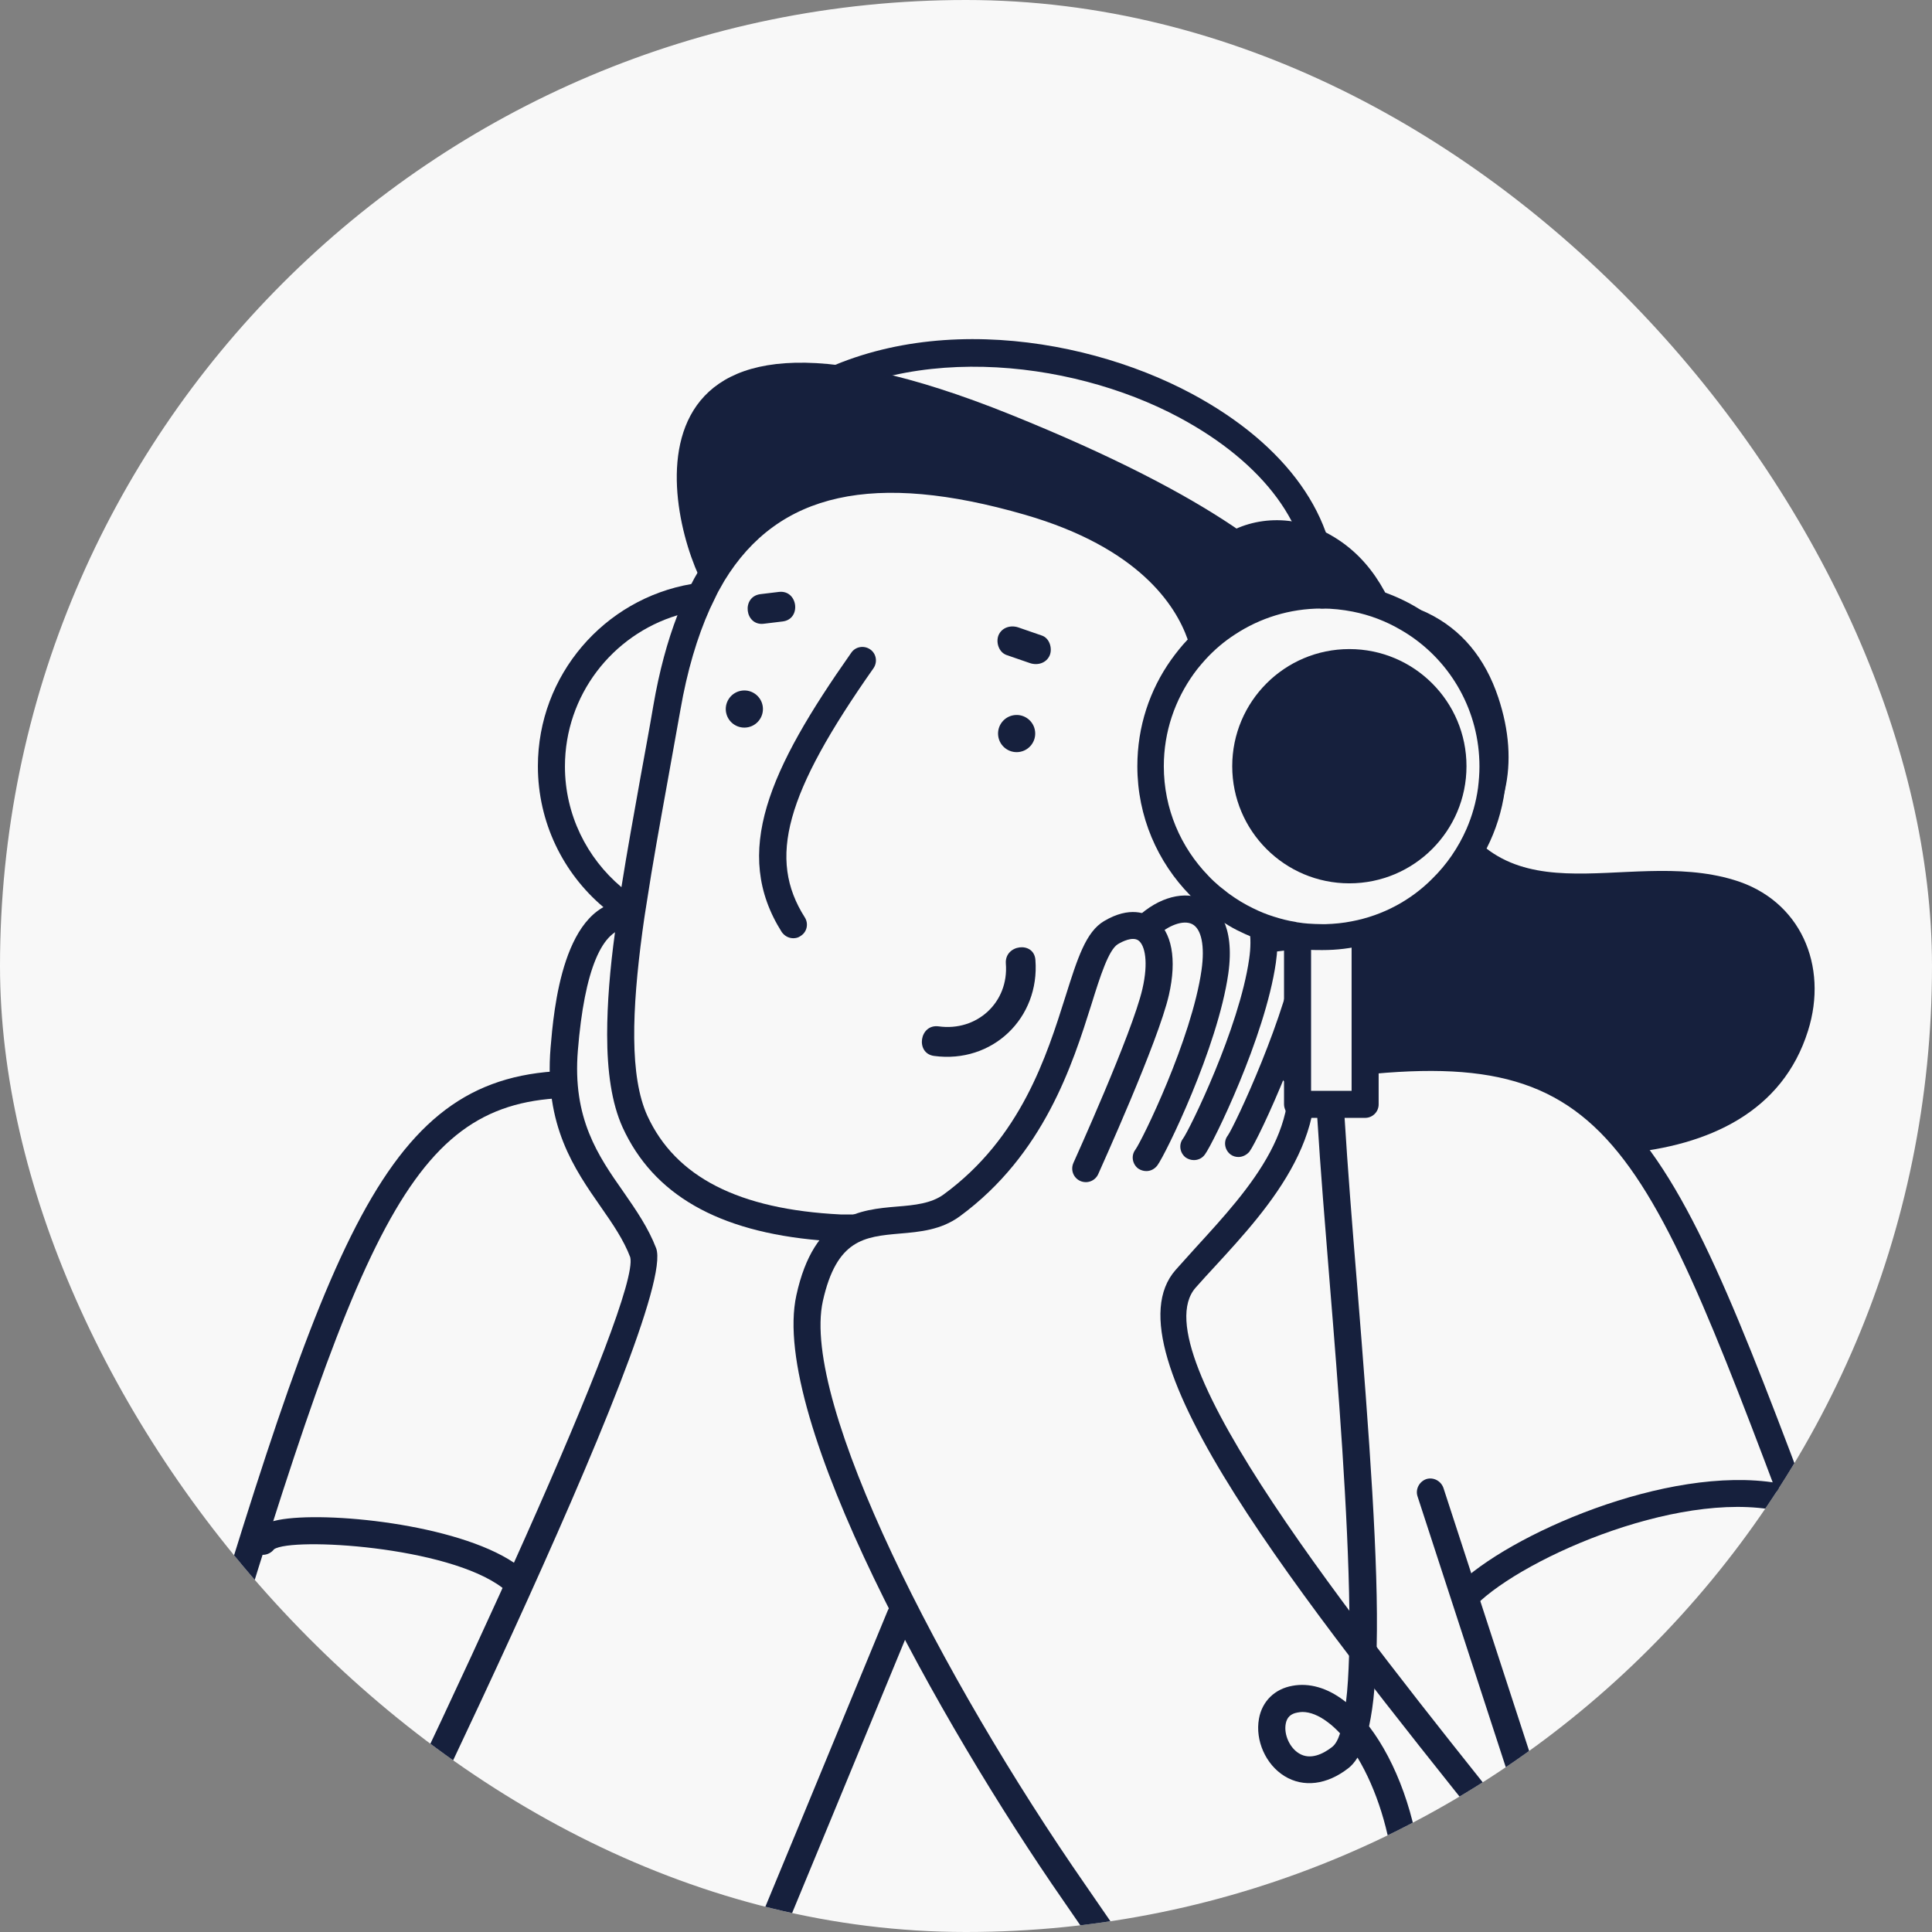 <?xml version="1.0" encoding="UTF-8"?> <svg xmlns="http://www.w3.org/2000/svg" width="80" height="80" viewBox="0 0 80 80" fill="none"><rect x="0" y="0" width="80" height="80" fill="#808080" stroke="none"/> <g clip-path="url(#clip0_70_1087)"> <rect width="80" height="80" rx="40" fill="#F8F8F8"></rect> <path d="M71.799 36.437C67.194 35.038 61.947 38.489 59.615 32.275C58.333 28.835 58.624 23.834 54.742 21.968C53.157 21.211 51.326 21.49 50.16 22.563C49.997 22.61 49.869 22.715 49.834 22.901C49.437 23.379 49.146 23.974 49.029 24.673C48.913 25.373 49.997 25.676 50.114 24.976C50.16 24.697 50.242 24.452 50.335 24.218C50.382 24.23 50.417 24.23 50.463 24.242C52.655 28.357 49.974 33.814 49.845 38.396C50.16 37.976 50.72 37.719 51.221 37.906C52.107 38.233 53.087 38.302 53.798 38.99C54.672 39.83 54.614 41.042 54.451 42.138C54.369 42.721 54.287 43.281 54.182 43.852C57.552 43.164 61.236 43.491 64.232 45.076C65.526 45.764 66.494 46.685 67.24 47.758C70.773 47.443 73.816 46.032 74.865 42.686C75.716 39.993 74.562 37.265 71.799 36.437Z" fill="#16203D"></path> <path d="M29.256 24.463C27.589 21.665 24.942 10.344 41.871 17.177C58.8 24.009 55.034 28.299 55.034 28.299L29.256 24.463Z" fill="#16203D"></path> <path d="M61.516 29.069C60.117 24.825 55.792 24.848 52.761 25.967C51.525 26.434 50.499 27.075 49.986 27.681C49.986 27.681 50.032 22.948 42.606 20.802C36.217 18.96 31.926 19.846 29.513 23.799C29.361 24.055 29.21 24.323 29.07 24.603C25.84 25.174 23.206 27.961 22.984 31.272C22.821 33.767 24.15 36.18 26.167 37.591C25.607 41.322 25.397 44.551 26.283 46.464C27.752 49.67 31.157 50.696 34.759 50.87C39.773 50.859 44.751 50.801 47.479 46.662C49.17 44.866 50.569 42.126 51.828 38.967C57.844 38.547 63.487 35.05 61.516 29.069Z" fill="#F8F8F8"></path> <path d="M62.041 28.882C61.493 27.238 60.514 26.061 59.114 25.384C59.021 25.338 58.94 25.303 58.846 25.268C58.415 25.093 57.983 24.965 57.552 24.883C57.051 24.79 56.561 24.755 56.072 24.766C55.803 24.766 55.535 24.778 55.29 24.813C55.034 24.836 54.789 24.871 54.544 24.918C54.451 24.93 54.369 24.953 54.288 24.965C53.553 25.105 52.959 25.303 52.562 25.443C52.049 25.641 51.559 25.862 51.128 26.096C50.848 26.247 50.592 26.41 50.37 26.573C50.347 26.469 50.312 26.352 50.265 26.235C50.207 26.061 50.137 25.886 50.056 25.687C50.009 25.571 49.939 25.443 49.881 25.303C49.694 24.941 49.461 24.545 49.146 24.148C48.062 22.749 46.15 21.234 42.745 20.243C36.03 18.307 31.541 19.357 29.023 23.484C28.976 23.566 28.93 23.636 28.883 23.717C28.79 23.869 28.708 24.02 28.627 24.183C28.522 24.393 28.417 24.591 28.323 24.813C28.23 25.023 28.137 25.244 28.055 25.466C27.636 26.55 27.297 27.798 27.053 29.22C26.889 30.188 26.703 31.179 26.528 32.146C26.248 33.709 25.968 35.248 25.735 36.717C25.7 36.926 25.665 37.136 25.642 37.335C25.642 37.346 25.642 37.346 25.642 37.358C25.607 37.568 25.584 37.778 25.549 37.987C25.537 38.057 25.525 38.139 25.514 38.209C25.502 38.337 25.479 38.465 25.467 38.594C25.257 40.121 25.141 41.555 25.141 42.838C25.141 44.365 25.327 45.682 25.782 46.685C27.053 49.46 29.723 50.999 33.943 51.36C34.164 51.383 34.398 51.395 34.619 51.407C34.689 51.325 34.771 51.255 34.864 51.185C36.181 50.229 37.79 50.579 39.213 50.159C39.201 50.159 39.19 50.159 39.178 50.159C37.919 50.264 36.625 50.276 35.342 50.288C35.167 50.288 34.992 50.288 34.806 50.288C30.585 50.078 27.974 48.737 26.808 46.207C26.062 44.575 26.167 41.823 26.598 38.594C26.621 38.395 26.656 38.209 26.68 38.011C26.691 37.964 26.691 37.917 26.703 37.859C26.726 37.708 26.75 37.568 26.773 37.416C27.018 35.796 27.332 34.082 27.647 32.333C27.822 31.354 27.997 30.374 28.172 29.407C28.452 27.786 28.871 26.375 29.396 25.209C29.489 25.011 29.583 24.813 29.676 24.627C29.699 24.591 29.711 24.545 29.734 24.51C29.816 24.358 29.909 24.207 29.991 24.055C32.229 20.383 36.193 19.508 42.442 21.315C47.153 22.679 48.68 25.058 49.181 26.48C49.263 26.725 49.321 26.935 49.356 27.122C49.379 27.25 49.391 27.355 49.403 27.448C49.414 27.564 49.414 27.634 49.414 27.658C49.414 27.739 49.426 27.821 49.461 27.891C49.519 28.031 49.636 28.136 49.776 28.182C49.997 28.264 50.242 28.206 50.394 28.019C50.499 27.891 50.627 27.774 50.778 27.646C50.93 27.529 51.093 27.401 51.28 27.285C51.746 26.982 52.317 26.702 52.935 26.469C53.67 26.2 54.404 26.014 55.127 25.932C56.188 25.804 57.191 25.874 58.042 26.154C58.135 26.189 58.228 26.212 58.322 26.247C58.426 26.294 58.52 26.329 58.625 26.375C59.744 26.912 60.537 27.868 60.98 29.208C61.376 30.421 61.458 31.552 61.225 32.589C61.108 33.126 60.898 33.627 60.607 34.117C60.56 34.198 60.502 34.28 60.455 34.362C59.394 35.947 57.377 37.195 54.882 37.871C54.649 37.929 54.404 37.999 54.159 38.046C54.031 38.069 53.903 38.104 53.775 38.127C53.74 38.139 53.705 38.139 53.658 38.151C53.39 38.197 53.11 38.244 52.83 38.279C52.644 38.302 52.446 38.326 52.247 38.349C52.224 38.349 52.201 38.349 52.189 38.349C52.562 38.594 52.714 38.99 52.725 39.422C52.772 39.41 52.83 39.41 52.877 39.398C52.97 39.386 53.063 39.375 53.168 39.363C53.343 39.34 53.518 39.317 53.681 39.282C53.693 39.282 53.705 39.282 53.716 39.27C53.856 39.247 53.984 39.223 54.113 39.2C54.358 39.153 54.602 39.095 54.836 39.037C54.906 39.025 54.987 39.002 55.057 38.978C55.43 38.885 55.803 38.769 56.153 38.652C56.34 38.594 56.514 38.524 56.689 38.454C57.844 38.011 58.858 37.428 59.709 36.752C60.362 36.227 60.922 35.632 61.353 34.98L61.365 34.968C61.831 34.28 62.146 33.522 62.309 32.741C62.589 31.552 62.495 30.246 62.041 28.882Z" fill="#16203D"></path> <path d="M32.847 38.85C32.661 38.85 32.486 38.757 32.37 38.594C30.294 35.306 31.845 31.867 35.249 27.028C35.424 26.772 35.774 26.713 36.03 26.888C36.287 27.063 36.345 27.413 36.17 27.669C32.521 32.858 31.775 35.551 33.325 37.987C33.489 38.244 33.419 38.594 33.151 38.757C33.057 38.827 32.952 38.85 32.847 38.85Z" fill="#16203D"></path> <path d="M42.19 31.139C42.612 31.087 42.912 30.703 42.86 30.281C42.809 29.86 42.425 29.559 42.003 29.611C41.581 29.663 41.281 30.047 41.333 30.468C41.384 30.89 41.768 31.19 42.19 31.139Z" fill="#16203D"></path> <path d="M30.916 30.123C31.337 30.072 31.637 29.688 31.586 29.266C31.534 28.844 31.15 28.544 30.729 28.596C30.307 28.648 30.007 29.031 30.058 29.453C30.11 29.875 30.494 30.175 30.916 30.123Z" fill="#16203D"></path> <path d="M38.864 42.499C40.449 42.721 41.778 41.508 41.65 39.9C41.592 39.107 42.816 38.955 42.874 39.748C43.061 42.161 41.09 44.05 38.677 43.724C37.896 43.619 38.071 42.395 38.864 42.499Z" fill="#16203D"></path> <path d="M41.346 26.305C41.486 25.979 41.848 25.874 42.163 25.979C42.489 26.096 42.816 26.2 43.142 26.317C43.457 26.422 43.585 26.842 43.468 27.133C43.328 27.459 42.967 27.564 42.652 27.459C42.326 27.343 41.999 27.238 41.673 27.121C41.358 27.005 41.23 26.597 41.346 26.305Z" fill="#16203D"></path> <path d="M31.483 24.603L32.252 24.51C33.045 24.417 33.197 25.641 32.404 25.734L31.634 25.827C30.841 25.932 30.69 24.708 31.483 24.603Z" fill="#16203D"></path> <path d="M72.196 102.391C60.339 102.391 51.234 89.181 45.113 80.274C44.74 79.738 44.378 79.201 44.029 78.7C38.969 71.413 31.857 58.728 32.976 53.634C33.711 50.264 35.623 50.089 37.15 49.961C37.873 49.903 38.561 49.833 39.074 49.46C42.28 47.116 43.341 43.724 44.122 41.252C44.611 39.701 44.961 38.582 45.719 38.139C46.78 37.51 47.48 37.813 47.806 38.046C48.529 38.57 48.739 39.725 48.401 41.205C47.958 43.141 45.568 48.399 45.474 48.62C45.346 48.9 45.02 49.028 44.728 48.9C44.448 48.772 44.32 48.445 44.448 48.154C44.472 48.096 46.885 42.779 47.305 40.949C47.561 39.841 47.41 39.142 47.142 38.944C46.897 38.769 46.465 38.99 46.29 39.095C45.906 39.328 45.556 40.424 45.194 41.59C44.413 44.062 43.236 47.804 39.738 50.369C38.969 50.929 38.094 51.01 37.255 51.08C35.797 51.209 34.643 51.313 34.072 53.878C33.151 58.076 38.992 69.478 44.95 78.059C45.299 78.56 45.661 79.097 46.034 79.633C52.353 88.82 61.901 102.682 74.085 101.143C77.501 100.712 79.67 99.523 80.929 97.412C83.54 93.04 82.234 84.436 76.802 70.364C75.857 67.904 75.006 65.654 74.237 63.59C67.626 46.02 66.437 42.849 53.612 44.889C53.297 44.936 53.017 44.726 52.971 44.423C52.924 44.12 53.134 43.828 53.437 43.782C67.16 41.602 68.722 45.741 75.286 63.194C76.055 65.257 76.906 67.496 77.851 69.956C83.412 84.378 84.706 93.285 81.896 97.984C80.462 100.385 77.956 101.773 74.225 102.251C73.549 102.356 72.861 102.391 72.196 102.391Z" fill="#16203D"></path> <path d="M47.468 48.492C47.351 48.492 47.235 48.457 47.13 48.387C46.885 48.201 46.827 47.851 47.013 47.606C47.293 47.221 49.345 43.024 49.753 40.168C49.893 39.177 49.753 38.466 49.368 38.267C49.007 38.081 48.377 38.302 47.841 38.815C47.62 39.025 47.258 39.014 47.048 38.792C46.838 38.571 46.85 38.209 47.072 37.999C47.981 37.136 49.077 36.857 49.881 37.265C50.371 37.521 51.152 38.256 50.861 40.319C50.418 43.397 48.261 47.804 47.923 48.259C47.806 48.41 47.643 48.492 47.468 48.492Z" fill="#16203D"></path> <path d="M49.438 48.037C49.322 48.037 49.205 48.002 49.1 47.932C48.856 47.746 48.797 47.396 48.984 47.151C49.264 46.767 51.316 42.569 51.724 39.713C51.864 38.757 51.724 38.046 51.374 37.824C51.094 37.649 50.616 37.754 50.15 38.081C49.893 38.256 49.544 38.197 49.369 37.941C49.194 37.684 49.252 37.335 49.508 37.16C50.371 36.565 51.281 36.449 51.957 36.868C52.505 37.206 53.099 37.999 52.831 39.865C52.388 42.943 50.231 47.349 49.893 47.804C49.777 47.967 49.602 48.037 49.438 48.037Z" fill="#16203D"></path> <path d="M51.281 47.909C51.164 47.909 51.048 47.874 50.954 47.804C50.71 47.618 50.651 47.268 50.838 47.023C51.118 46.638 53.333 41.928 53.741 39.037C53.881 38.046 53.741 37.335 53.356 37.136C52.995 36.95 52.365 37.171 51.829 37.684C51.607 37.894 51.246 37.883 51.036 37.661C50.826 37.44 50.838 37.078 51.059 36.868C51.969 36.005 53.065 35.726 53.869 36.134C54.359 36.39 55.14 37.125 54.849 39.188C54.417 42.231 52.12 47.175 51.736 47.688C51.619 47.828 51.444 47.909 51.281 47.909Z" fill="#16203D"></path> <path d="M68.373 84.168C68.198 84.168 68.034 84.086 67.918 83.935C66.192 81.591 64.024 78.875 61.727 76.007C53.846 66.155 45.696 55.965 48.681 52.584C48.949 52.281 49.229 51.978 49.52 51.651C51.759 49.203 54.3 46.44 53.006 43.106C52.89 42.814 53.041 42.488 53.321 42.383C53.612 42.266 53.927 42.418 54.044 42.697C55.594 46.685 52.552 49.996 50.336 52.409C50.045 52.724 49.765 53.027 49.509 53.319C47.154 55.989 56.073 67.146 62.59 75.296C64.898 78.175 67.067 80.892 68.804 83.259C68.99 83.503 68.932 83.853 68.687 84.04C68.606 84.133 68.489 84.168 68.373 84.168Z" fill="#16203D"></path> <path d="M12.083 85.87C12.002 85.87 11.92 85.847 11.838 85.812C11.559 85.672 11.454 85.334 11.582 85.066C18.927 70.329 26.505 53.75 26.097 52.06C25.829 51.349 25.374 50.684 24.885 49.984C23.789 48.41 22.529 46.615 22.798 43.386C22.926 41.87 23.299 37.288 26.039 37.3C26.342 37.3 26.599 37.556 26.599 37.871C26.599 38.174 26.342 38.431 26.039 38.431H26.027C24.931 38.431 24.197 40.179 23.929 43.49C23.695 46.312 24.768 47.862 25.817 49.355C26.342 50.113 26.843 50.836 27.17 51.687C28.114 54.217 15.208 80.356 12.608 85.567C12.491 85.754 12.293 85.87 12.083 85.87Z" fill="#16203D"></path> <path d="M12.83 102.297C9.519 102.297 7.152 101.295 5.601 99.254C2.523 95.174 2.92 86.885 6.814 73.897C13.319 52.2 15.511 44.889 22.926 44.365C23.241 44.33 23.497 44.575 23.521 44.889C23.544 45.193 23.311 45.461 22.996 45.484C16.619 45.927 14.59 51.815 7.875 74.223C4.097 86.838 3.631 94.812 6.476 98.578C7.828 100.362 9.962 101.236 13.005 101.178C21.76 101.073 24.861 95.337 27.753 88.435C30.598 81.638 36.695 66.843 36.754 66.703C36.87 66.412 37.197 66.283 37.488 66.4C37.779 66.516 37.908 66.843 37.791 67.135C37.733 67.286 31.624 82.081 28.791 88.878C25.864 95.885 22.448 102.193 13.028 102.309C12.97 102.297 12.9 102.297 12.83 102.297Z" fill="#16203D"></path> <path d="M21.504 64.873C21.434 64.814 21.364 64.768 21.282 64.709C18.892 63.1 13.471 62.564 11.535 62.937C11.465 62.949 11.395 62.972 11.325 62.984C10.859 63.1 10.568 63.275 10.416 63.532C10.253 63.8 10.346 64.138 10.614 64.301C10.696 64.36 10.789 64.383 10.882 64.383C11.057 64.383 11.232 64.301 11.349 64.15C12.107 63.648 18.542 64.022 20.804 65.747C20.804 65.747 20.816 65.747 20.816 65.759C20.921 65.84 21.037 65.875 21.154 65.875C21.317 65.875 21.492 65.805 21.597 65.654C21.795 65.421 21.748 65.071 21.504 64.873Z" fill="#16203D"></path> <path d="M64.642 78.945C64.408 78.945 64.187 78.793 64.105 78.56L58.696 61.958C58.602 61.667 58.766 61.352 59.057 61.247C59.349 61.154 59.663 61.317 59.768 61.608L65.178 78.211C65.271 78.502 65.108 78.817 64.817 78.922C64.758 78.933 64.7 78.945 64.642 78.945Z" fill="#16203D"></path> <path d="M73.619 61.503C73.607 61.468 73.607 61.433 73.595 61.41C69.025 60.641 62.426 63.567 60.316 65.677C60.094 65.899 60.094 66.249 60.316 66.47C60.421 66.575 60.572 66.633 60.712 66.633C60.852 66.633 61.004 66.575 61.109 66.47C63.126 64.453 69.911 61.503 74.038 62.658C73.875 62.285 73.724 61.9 73.619 61.503Z" fill="#16203D"></path> <path d="M54.754 38.815C58.669 38.815 61.843 35.642 61.843 31.727C61.843 27.812 58.669 24.638 54.754 24.638C50.839 24.638 47.666 27.812 47.666 31.727C47.666 35.642 50.839 38.815 54.754 38.815Z" fill="#F8F8F8"></path> <path d="M55.874 36.577C58.552 36.577 60.724 34.405 60.724 31.727C60.724 29.048 58.552 26.877 55.874 26.877C53.195 26.877 51.024 29.048 51.024 31.727C51.024 34.405 53.195 36.577 55.874 36.577Z" fill="#16203D"></path> <path d="M54.754 25.198C54.743 25.198 54.731 25.198 54.731 25.198C54.428 25.186 54.183 24.918 54.195 24.615C54.323 21.852 52.364 19.182 48.82 17.282C44.238 14.833 37.219 14.099 32.684 17.445C32.439 17.631 32.09 17.573 31.903 17.328C31.716 17.083 31.775 16.733 32.02 16.547C37.161 12.758 44.599 13.761 49.345 16.302C53.285 18.412 55.454 21.467 55.302 24.673C55.291 24.965 55.046 25.198 54.754 25.198Z" fill="#16203D"></path> <path d="M59.768 85.684C59.407 84.483 58.754 83.632 58.031 83.084C58.672 81.382 59.01 79.26 58.859 77.593C58.649 75.226 57.821 72.964 56.69 71.484C56.783 71.04 56.865 70.516 56.911 69.921C56.958 69.397 56.981 68.825 57.005 68.184C57.086 64.721 56.713 59.626 56.189 53.133C55.99 50.707 55.804 48.364 55.676 46.277C55.664 46.09 55.652 45.904 55.641 45.718C55.629 45.531 55.617 45.344 55.606 45.158C55.594 44.971 55.582 44.796 55.571 44.61C55.559 44.272 55.536 43.934 55.524 43.619C55.524 43.584 55.524 43.537 55.524 43.502C55.501 42.884 55.489 42.325 55.489 41.8C55.489 41.485 55.244 41.24 54.929 41.24C54.626 41.24 54.37 41.497 54.37 41.8C54.37 42.36 54.382 42.978 54.405 43.642C54.405 43.689 54.405 43.736 54.417 43.794C54.417 43.922 54.428 44.05 54.428 44.178C54.44 44.377 54.452 44.575 54.452 44.773C54.463 44.866 54.463 44.971 54.463 45.065C54.463 45.099 54.463 45.135 54.475 45.158C54.486 45.344 54.498 45.531 54.51 45.718C54.522 45.904 54.533 46.09 54.545 46.277C54.673 48.387 54.871 50.766 55.069 53.226C55.408 57.353 55.827 62.693 55.874 66.692C55.886 67.356 55.886 67.974 55.862 68.557C55.839 69.28 55.804 69.933 55.734 70.481C55.699 70.457 55.676 70.434 55.641 70.411C54.953 69.886 54.207 69.676 53.519 69.805C52.784 69.933 52.26 70.446 52.131 71.169C51.968 72.066 52.411 73.069 53.192 73.547C53.974 74.025 54.941 73.909 55.827 73.221C55.967 73.116 56.095 72.964 56.212 72.778C56.993 74.072 57.564 75.856 57.728 77.686C57.879 79.33 57.541 81.114 57.04 82.513C56.713 82.384 56.398 82.303 56.095 82.256C55.058 82.116 54.148 82.443 53.717 83.107C53.495 83.445 53.227 84.18 53.892 85.218C54.591 86.314 55.443 86.162 55.769 86.045C56.434 85.812 57.04 85.113 57.541 84.145C58.008 84.565 58.427 85.171 58.684 86.01C58.964 86.931 59.698 90.184 57.401 93.251C57.296 93.39 57.191 93.53 57.075 93.659C56.842 93.927 56.585 94.195 56.294 94.475C53.74 96.853 48.587 99.185 38.129 99.091C32.743 99.045 28.464 98.998 25.06 98.952C24.873 98.952 24.687 98.94 24.5 98.94C23.812 98.928 23.159 98.917 22.541 98.917C21.923 98.905 21.329 98.893 20.781 98.893C20.583 98.893 20.384 98.882 20.198 98.882C20.07 98.882 19.941 98.882 19.825 98.87C19.778 98.87 19.732 98.87 19.685 98.87C19.697 99.243 19.708 99.616 19.72 99.989C19.755 99.989 19.79 99.989 19.825 99.989C19.953 99.989 20.07 99.989 20.198 100.001C20.256 100.001 20.326 100.001 20.384 100.001C20.618 100.001 20.863 100.013 21.107 100.013C21.294 100.013 21.469 100.024 21.667 100.024C22.53 100.036 23.474 100.048 24.5 100.059C24.687 100.059 24.873 100.059 25.06 100.071C28.464 100.118 32.743 100.164 38.117 100.211C38.327 100.211 38.526 100.211 38.735 100.211C47.48 100.211 53.635 98.544 57.098 95.256C57.378 94.999 57.634 94.719 57.879 94.44C58.019 94.265 58.159 94.09 58.299 93.915C60.922 90.429 60.083 86.733 59.768 85.684ZM55.151 72.346C54.79 72.626 54.253 72.894 53.787 72.603C53.402 72.37 53.157 71.822 53.239 71.379C53.286 71.11 53.449 70.959 53.729 70.912C53.799 70.9 53.869 70.889 53.927 70.889C54.253 70.889 54.603 71.029 54.976 71.309C55.151 71.437 55.326 71.6 55.489 71.775C55.396 72.055 55.291 72.241 55.151 72.346ZM55.419 84.984C55.338 85.019 55.151 85.078 54.848 84.611C54.708 84.39 54.498 83.993 54.673 83.714C54.813 83.48 55.186 83.352 55.641 83.352C55.746 83.352 55.851 83.364 55.956 83.375C56.165 83.41 56.387 83.457 56.608 83.55C56.224 84.332 55.792 84.868 55.419 84.984Z" fill="#16203D"></path> <path d="M56.526 39.014H53.728V45.729H56.526V39.014Z" fill="#F8F8F8"></path> <path d="M55.967 38.699V45.169H54.289V38.699H53.169V45.729C53.169 45.834 53.204 45.939 53.251 46.02C53.344 46.172 53.507 46.277 53.706 46.289C53.717 46.289 53.729 46.289 53.729 46.289H56.527C56.83 46.289 57.087 46.044 57.087 45.729V38.699H55.967Z" fill="#16203D"></path> <path d="M58.847 25.268C58.392 24.976 57.891 24.731 57.378 24.545C56.725 24.312 56.037 24.16 55.315 24.102C55.128 24.09 54.941 24.078 54.755 24.078C54.568 24.078 54.382 24.09 54.195 24.102C54.102 24.102 53.997 24.113 53.904 24.125C52.808 24.242 51.77 24.603 50.861 25.139C50.581 25.303 50.313 25.489 50.056 25.687C49.905 25.816 49.753 25.944 49.602 26.072C49.45 26.212 49.31 26.352 49.17 26.492C48.925 26.748 48.704 27.028 48.494 27.32C47.608 28.567 47.095 30.083 47.095 31.727C47.095 33.814 47.934 35.702 49.287 37.078C49.334 37.125 49.38 37.171 49.427 37.218C49.485 37.276 49.555 37.335 49.613 37.393C49.707 37.474 49.788 37.556 49.882 37.626C50.022 37.743 50.161 37.848 50.313 37.953C50.441 38.046 50.581 38.127 50.709 38.221C50.931 38.361 51.152 38.489 51.386 38.594C51.502 38.652 51.63 38.71 51.747 38.757C51.887 38.815 52.027 38.873 52.167 38.92C52.4 39.002 52.633 39.072 52.866 39.13C52.959 39.153 53.053 39.177 53.134 39.188C53.309 39.223 53.472 39.258 53.647 39.282C53.659 39.282 53.671 39.282 53.682 39.282C53.811 39.305 53.939 39.317 54.067 39.317C54.277 39.34 54.498 39.34 54.708 39.34C54.732 39.34 54.743 39.34 54.767 39.34C55.361 39.34 55.932 39.27 56.492 39.13C56.679 39.083 56.865 39.037 57.052 38.978C59.022 38.349 60.643 36.938 61.564 35.119C61.937 34.385 62.193 33.58 62.31 32.729C62.356 32.391 62.38 32.041 62.38 31.692C62.403 29.022 60.981 26.632 58.847 25.268ZM55.968 38.151C55.618 38.221 55.256 38.256 54.895 38.267C54.848 38.267 54.802 38.267 54.743 38.267C54.545 38.267 54.358 38.256 54.16 38.244C54.032 38.232 53.892 38.221 53.764 38.197C53.729 38.197 53.682 38.186 53.647 38.174C53.333 38.127 53.029 38.046 52.738 37.953C52.435 37.859 52.155 37.743 51.875 37.603C51.537 37.44 51.211 37.241 50.907 37.02C50.849 36.985 50.803 36.938 50.756 36.903C50.663 36.833 50.581 36.763 50.488 36.693C50.325 36.553 50.173 36.413 50.033 36.262C48.891 35.084 48.191 33.487 48.191 31.727C48.191 30.293 48.657 28.975 49.438 27.891C49.532 27.763 49.637 27.623 49.742 27.506C49.8 27.436 49.858 27.378 49.916 27.308C50.278 26.912 50.686 26.562 51.141 26.27C52.167 25.594 53.403 25.198 54.72 25.198H54.732C55.175 25.198 55.594 25.244 56.014 25.326C56.725 25.466 57.39 25.722 58.008 26.084C58.113 26.142 58.218 26.212 58.311 26.27C60.095 27.436 61.261 29.453 61.261 31.738C61.261 32.041 61.237 32.333 61.202 32.624C61.121 33.219 60.957 33.79 60.724 34.327C60.386 35.096 59.908 35.796 59.313 36.379C58.439 37.265 57.273 37.906 55.968 38.151Z" fill="#16203D"></path> <path d="M25.713 38.116C25.748 38.139 25.794 38.163 25.829 38.186C25.911 37.801 26.004 37.416 26.121 37.032C25.981 36.938 25.853 36.833 25.724 36.728C24.302 35.528 23.393 33.732 23.393 31.738C23.393 28.789 25.351 26.294 28.045 25.478C28.266 25.408 28.488 25.361 28.721 25.314C28.744 25.314 28.756 25.303 28.779 25.303C28.872 24.906 28.977 24.522 29.094 24.125C29.082 24.125 29.082 24.125 29.07 24.125C28.919 24.137 28.767 24.16 28.628 24.183C25.025 24.802 22.273 27.949 22.273 31.727C22.273 34.059 23.323 36.157 24.978 37.556C25.153 37.708 25.34 37.848 25.526 37.976C25.596 38.034 25.654 38.069 25.713 38.116Z" fill="#16203D"></path> </g> <defs> <clipPath id="clip0_70_1087"> <rect width="80" height="80" rx="40" fill="white"></rect> </clipPath> </defs> </svg> 